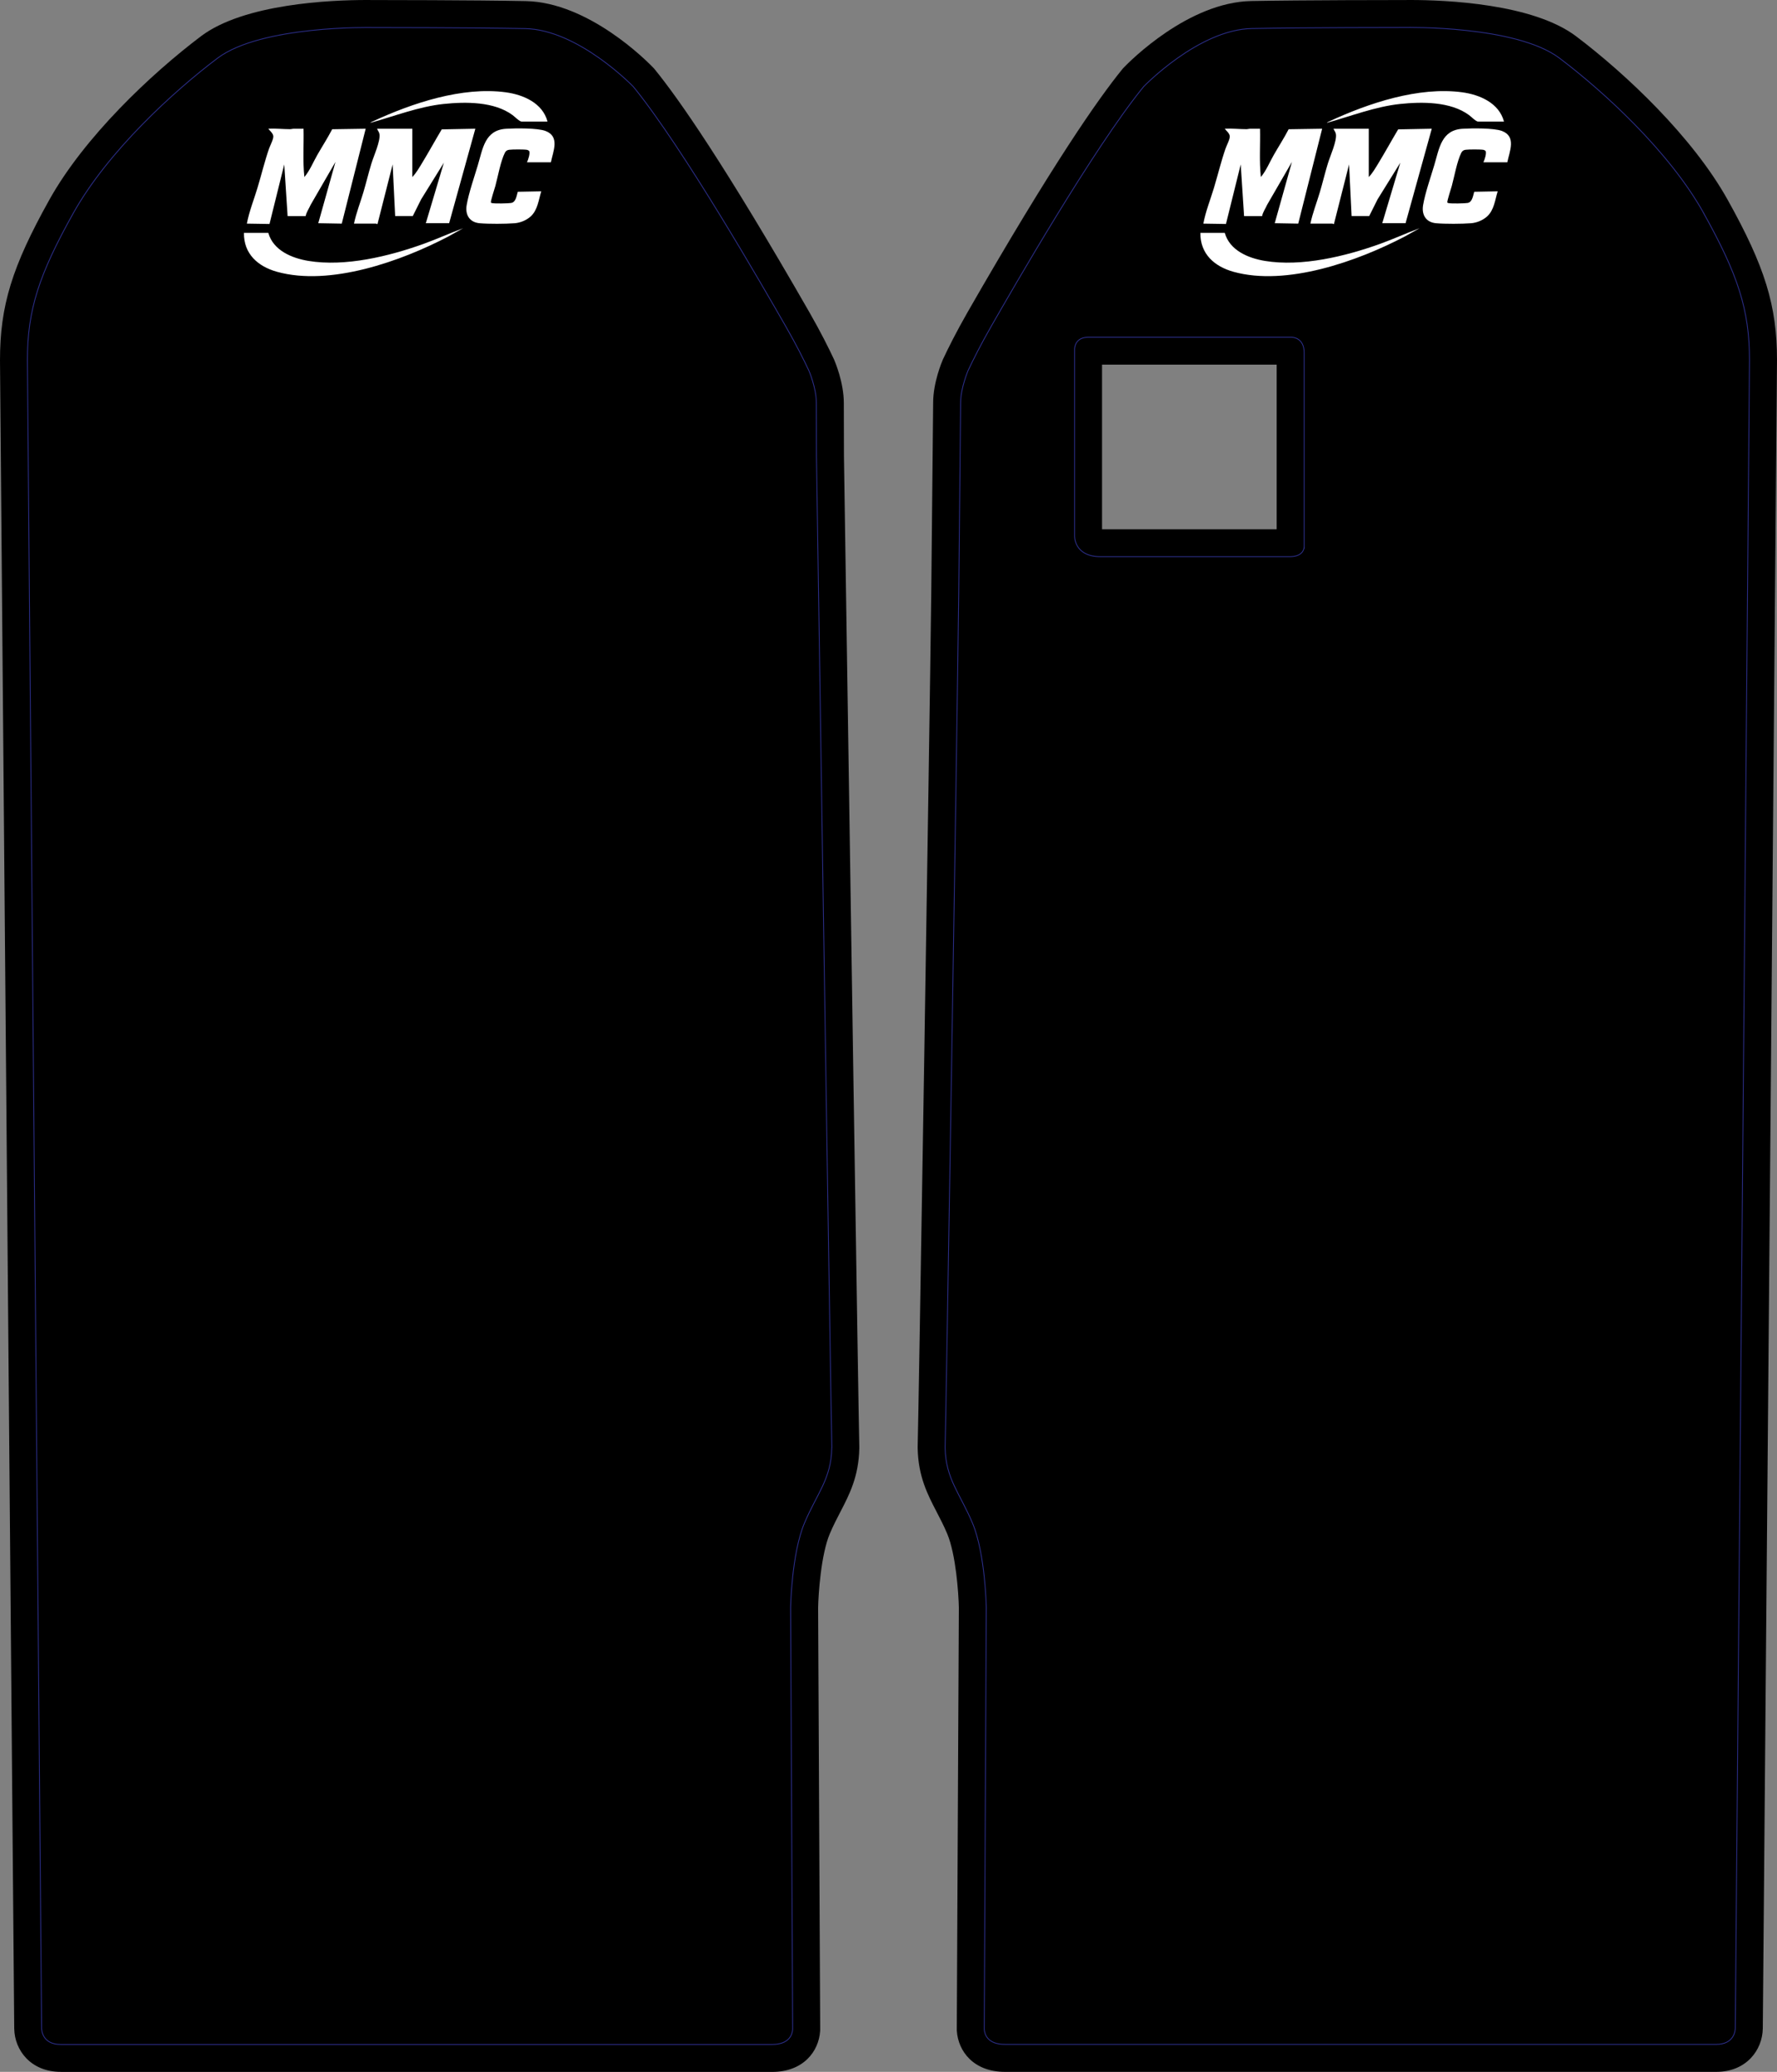 <?xml version="1.0" encoding="UTF-8"?>
<svg id="Layer_2" data-name="Layer 2" xmlns="http://www.w3.org/2000/svg" viewBox="0 0 550.51 641.85">
  <rect x="0" y="0" width="550.51" height="641.85" fill="#808080" stroke="none"/>
  <defs>
    <style>
      .cls-1 {
        fill: none;
        stroke: #2e3192;
        stroke-miterlimit: 10;
        stroke-width: .25px;
      }

      .cls-2 {
        fill: #fff;
      }
    </style>
  </defs>
  <g id="Layer_1-2" data-name="Layer 1">
    <g id="Talaria_OEM" data-name="Talaria OEM">
      <path d="M18.84,641.85c-9.33,0-14.32-6.73-14.43-13.37L0,111.64c0-16.94,3.72-29.02,15.3-49.77,10.82-19.38,31.36-38.87,46.97-50.65C75.71,1.09,102.69,0,113.67,0c.81,0,1.34,0,1.55.01,1.76,0,31.69.01,47.68.33,19.46.39,37.47,18.54,39.46,20.61l.24.25.22.27c7.32,8.97,21.57,29.31,47.95,75.31,3.5,6.11,6.02,11.18,7.51,14.37l.1.21c.31.71,3.02,7.11,3.03,13.42l.04,16.46c1.56,103.9,4.57,301.69,4.76,306.91v.23s0,.23,0,.23c-.16,8.78-3.07,14.38-5.88,19.79-1.09,2.09-2.21,4.26-3.27,6.76-2.72,6.47-3.53,18.65-3.61,22.92l.64,130.84-.02.31c-.42,6.29-5.2,12.64-14.91,12.64H18.84Z"/>
      <path d="M311.34,641.85c-9.71,0-14.48-6.35-14.91-12.64l-.02-.31.64-130.84c-.08-4.27-.89-16.45-3.61-22.92-1.05-2.5-2.18-4.66-3.27-6.76-2.81-5.41-5.72-11.01-5.88-19.79v-.23s0-.24,0-.24c.24-6.37,3.67-218.69,4.21-264.2l.59-59.23c.01-6.24,2.72-12.64,3.03-13.35l.1-.21c1.49-3.18,4.01-8.26,7.51-14.37,26.38-46,40.64-66.34,47.95-75.31l.22-.27.24-.25c1.99-2.07,20-20.21,39.46-20.61C403.6.02,433.53.01,435.29.01c.21,0,.74-.01,1.55-.01,10.98,0,37.97,1.09,51.4,11.22,15.61,11.78,36.15,31.26,46.97,50.65,11.58,20.75,15.3,32.83,15.3,49.7l-4.4,516.84c-.11,6.71-5.11,13.44-14.44,13.44h-220.33ZM395.51,163.96v-50.99h-54.1v50.99h54.1Z"/>
      <g id="MMC">
        <path class="cls-2" d="M109.66,69.28c.7-3.33,1.96-6.5,2.93-9.76.88-2.97,1.59-5.99,2.5-8.94.71-2.31,2.81-6.89,2.47-9.04-.1-.65-.53-1.08-.75-1.66h10.93s0,14.96,0,14.96c1.18-1.21,2.08-2.8,2.97-4.25,2.11-3.46,4.06-7.03,6.14-10.51l10.41-.2-8.12,29.27h-7.22s5.59-18.74,5.59-18.74l-7.05,11.36-2.58,5.16h-5.46l-.78-16-4.69,18.47c-.18.07-.39-.13-.45-.13h-6.83Z"/>
        <path class="cls-2" d="M89.1,66.94l-1.04-16-4.57,18.45-7.01-.11c.71-3.78,2.18-7.4,3.29-11.09,1.21-4.01,2.19-8.1,3.55-12.06.34-1,1.45-3.06,1.35-3.96s-1.03-1.6-1.55-2.29c2.24-.13,4.47.14,6.7.14.4,0,.75-.13,1.16-.14,1.02-.02,2.04.03,3.06,0,.12,4.98-.28,10.01.26,14.96,1.68-1.99,2.71-4.58,4.01-6.85,1.52-2.66,3.19-5.23,4.6-7.95l10.38-.16-7.41,29.4-7.28-.13,5.33-18.99-7.7,13.31c-.49,1.15-1.31,2.23-1.54,3.47h-5.59Z"/>
        <path class="cls-2" d="M170.65,50.28h-7.4c.36-.71,1.08-2.87.66-3.54-.15-.13-.44-.28-.63-.32-.94-.17-4.57-.15-5.55-.02-.6.08-1.04.36-1.31.9-1.32,2.59-2.16,7.36-2.96,10.31-.21.76-1.51,4.71-1.38,5.09.06.18.17.16.32.21.77.22,5.07.12,5.95-.03,1.5-.25,1.68-2.27,2.06-3.47l7.27-.14c-.84,2.7-1.09,5.81-3.31,7.81-1.32,1.18-3.18,1.94-4.95,2.08-2.87.22-7.95.25-10.8,0-3.17-.27-4.56-2.63-4.05-5.62.62-3.67,2.34-8.63,3.44-12.3,1.57-5.24,2.18-10.96,8.81-11.35,2.85-.17,9.7-.27,12.2.69,4.51,1.74,2.33,6.28,1.64,9.71Z"/>
        <path class="cls-2" d="M83.12,72.14c1.53,5.46,7.32,7.85,12.44,8.69,11.43,1.88,25-1.44,35.75-5.31,4.1-1.48,8.07-3.31,12.16-4.81l-4.55,2.54c-14.6,7.66-36.65,15.52-53.1,10.95-5.89-1.64-10.34-5.53-10.25-12.06h7.54Z"/>
        <path class="cls-2" d="M169.62,37.67h-8c-.68,0-2.19-1.55-2.81-2-5.7-4.24-14.58-4.17-21.38-3.46-7.7.81-15.29,3.8-22.7,5.85.15-.22.61-.38.86-.5,12.08-5.61,27.59-10.79,41.07-8.97,5.43.73,11.46,3.31,12.96,9.09Z"/>
      </g>
      <g id="MMC-2" data-name="MMC">
        <path class="cls-2" d="M405.96,69.28c.7-3.33,1.96-6.5,2.93-9.76.88-2.97,1.59-5.99,2.5-8.94.71-2.31,2.81-6.89,2.47-9.04-.1-.65-.53-1.08-.75-1.66h10.93s0,14.96,0,14.96c1.18-1.21,2.08-2.8,2.97-4.25,2.11-3.46,4.06-7.03,6.14-10.51l10.41-.2-8.12,29.27h-7.22s5.59-18.74,5.59-18.74l-7.05,11.36-2.58,5.16h-5.46l-.78-16-4.69,18.47c-.18.07-.39-.13-.45-.13h-6.83Z"/>
        <path class="cls-2" d="M385.41,66.94l-1.04-16-4.57,18.45-7.01-.11c.71-3.78,2.18-7.4,3.29-11.09,1.21-4.01,2.19-8.1,3.55-12.06.34-1,1.45-3.06,1.35-3.96s-1.03-1.6-1.55-2.29c2.24-.13,4.47.14,6.7.14.4,0,.75-.13,1.16-.14,1.02-.02,2.04.03,3.06,0,.12,4.98-.28,10.01.26,14.96,1.68-1.99,2.71-4.58,4.01-6.85,1.52-2.66,3.19-5.23,4.6-7.95l10.38-.16-7.41,29.4-7.28-.13,5.33-18.99-7.7,13.31c-.49,1.15-1.31,2.23-1.54,3.47h-5.59Z"/>
        <path class="cls-2" d="M466.95,50.28h-7.4c.36-.71,1.08-2.87.66-3.54-.15-.13-.44-.28-.63-.32-.94-.17-4.57-.15-5.55-.02-.6.08-1.04.36-1.31.9-1.32,2.59-2.16,7.36-2.96,10.31-.21.76-1.51,4.71-1.38,5.09.06.18.17.16.32.21.77.22,5.07.12,5.95-.03,1.5-.25,1.68-2.27,2.06-3.47l7.27-.14c-.84,2.7-1.09,5.81-3.31,7.81-1.32,1.18-3.18,1.94-4.95,2.08-2.87.22-7.95.25-10.8,0-3.17-.27-4.56-2.63-4.05-5.62.62-3.67,2.34-8.63,3.44-12.3,1.57-5.24,2.18-10.96,8.81-11.35,2.85-.17,9.7-.27,12.2.69,4.51,1.74,2.33,6.28,1.64,9.71Z"/>
        <path class="cls-2" d="M379.43,72.14c1.53,5.46,7.32,7.85,12.44,8.69,11.43,1.88,25-1.44,35.75-5.31,4.1-1.48,8.07-3.31,12.16-4.81l-4.55,2.54c-14.6,7.66-36.65,15.52-53.1,10.95-5.89-1.64-10.34-5.53-10.25-12.06h7.54Z"/>
        <path class="cls-2" d="M465.93,37.67h-8c-.68,0-2.19-1.55-2.81-2-5.7-4.24-14.58-4.17-21.38-3.46-7.7.81-15.29,3.8-22.7,5.85.15-.22.61-.38.86-.5,12.08-5.61,27.59-10.79,41.07-8.97,5.43.73,11.46,3.31,12.96,9.09Z"/>
      </g>
    </g>
  </g>
  <g id="Layer_2-2" data-name="Layer 2">
    <g>
      <path class="cls-1" d="M257.71,448.45c-.25-6.69-4.77-307.14-4.77-307.14l-.04-16.51c0-4.66-2.32-10.02-2.33-10.03-1.56-3.33-3.94-8.08-7.19-13.74-6.5-11.33-31.67-55.17-47.17-74.17,0,0-17-17.67-33.5-18-16.5-.33-47.58-.33-47.58-.33,0,0-34.19-.72-47.75,9.5-13.56,10.22-34,28.89-44.67,48s-14.22,30-14.22,45.56l4.4,516.67h0s0,.1,0,.1c.01.69.31,5.01,5.93,5.01h220.33c5.48,0,6.32-3.22,6.42-4.7l-.64-130.63s.28-16.67,4.28-26.17c3.92-9.31,8.31-13.67,8.48-23.4Z"/>
      <path class="cls-1" d="M527.79,66.01c-10.67-19.11-31.11-37.78-44.67-48-13.56-10.22-47.75-9.5-47.75-9.5,0,0-31.08,0-47.58.33-16.5.33-33.5,18-33.5,18-15.5,19-40.67,62.83-47.17,74.17-3.25,5.66-5.62,10.41-7.19,13.74,0,.02-2.32,5.37-2.33,10.03l-.59,59.25c-.55,47.06-3.98,258.11-4.22,264.41.18,9.73,4.56,14.09,8.48,23.4,4,9.5,4.28,26.17,4.28,26.17l-.64,130.63c.1,1.48.95,4.7,6.42,4.7h220.33c5.62,0,5.92-4.32,5.93-5.01v-.1s0,0,0,0l4.4-516.67c0-15.56-3.56-26.44-14.22-45.56ZM404.01,169.54c-.11,1.05-.84,2.92-4.56,2.92h-58.42c-8.44,0-8.13-6.51-8.13-6.51v-57.76c.03-.86.41-3.72,4.31-3.72h62.85c.59,0,3.96.25,3.96,4.81v60.28Z"/>
    </g>
  </g>
</svg>